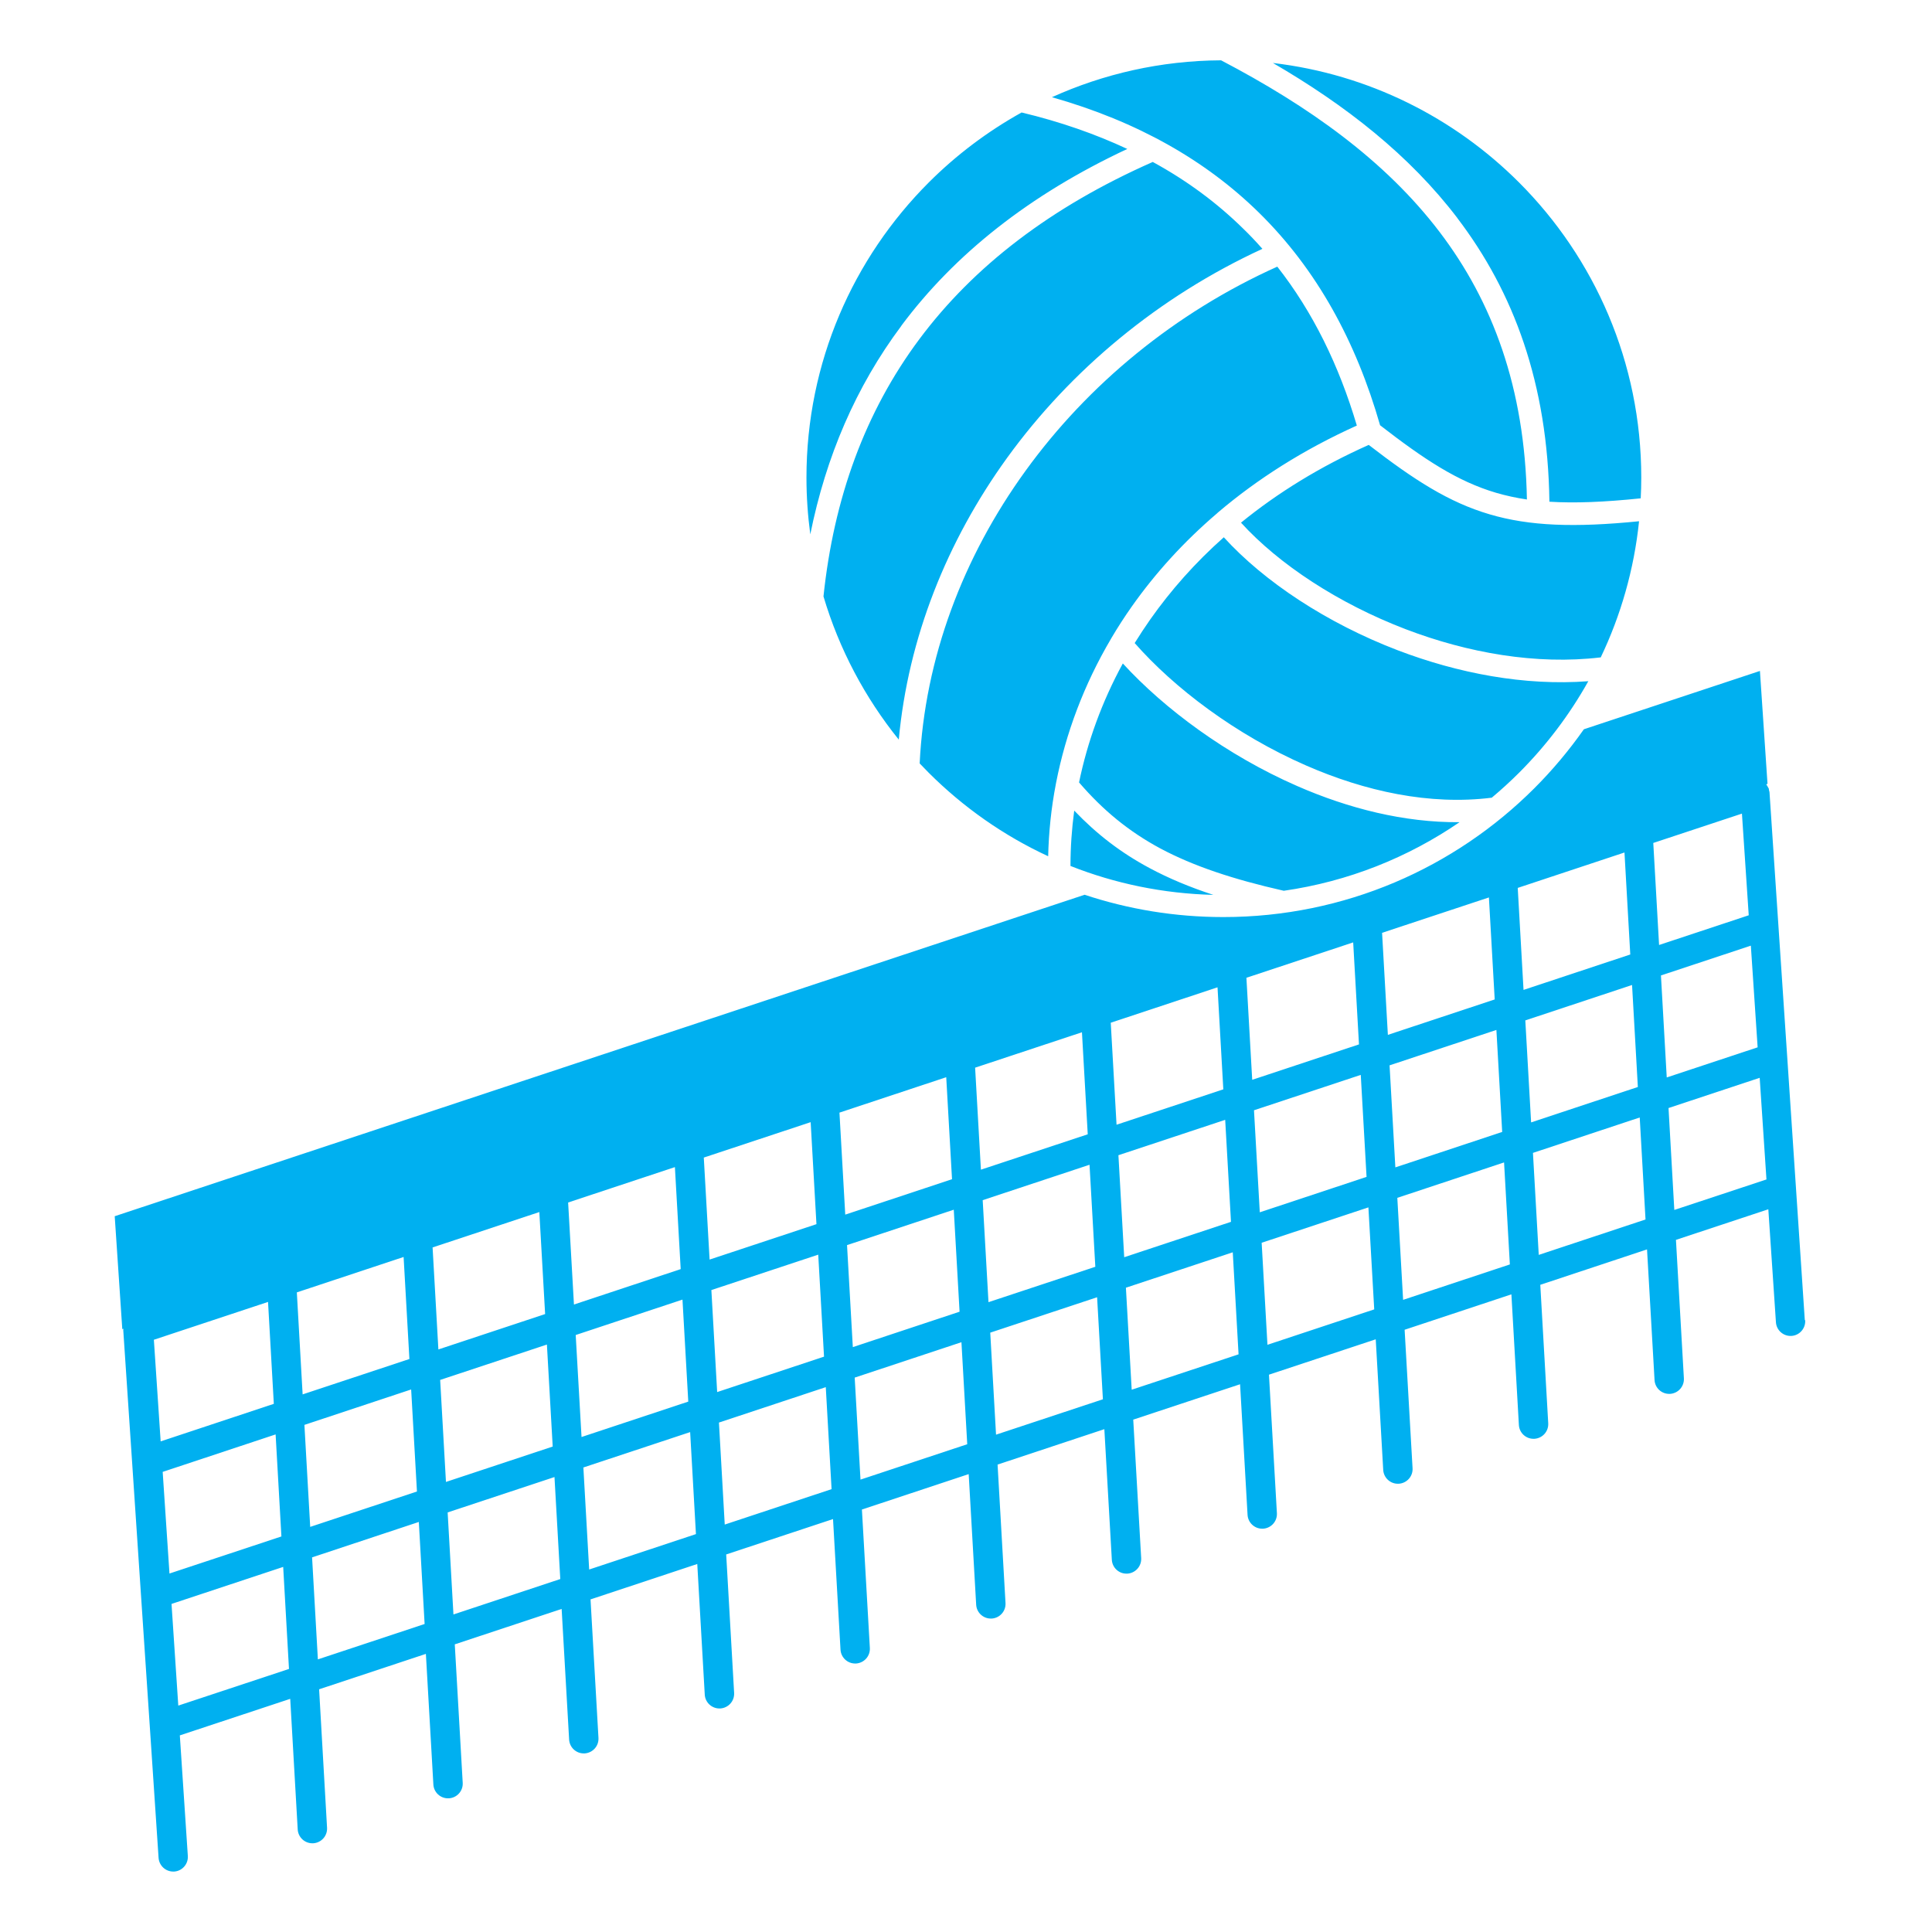 <?xml version="1.0" encoding="UTF-8"?> <svg xmlns="http://www.w3.org/2000/svg" width="64" height="64" viewBox="0 0 64 64" fill="none"><path d="M53.022 21.777C50.886 22.031 48.617 21.627 46.567 20.844C44.336 19.99 42.368 18.696 41.11 17.314C42.321 16.327 43.73 15.456 45.341 14.738C46.842 15.896 47.991 16.64 49.35 17.039C50.665 17.426 52.148 17.482 54.296 17.267C54.13 18.868 53.69 20.389 53.025 21.78L53.022 21.777ZM49.421 26.421C49.731 26.161 50.032 25.886 50.319 25.6C51.217 24.702 51.991 23.683 52.615 22.566C50.499 22.726 48.298 22.303 46.301 21.541C43.955 20.643 41.878 19.269 40.54 17.798C39.591 18.64 38.782 19.556 38.102 20.522C37.922 20.779 37.751 21.039 37.588 21.302C38.894 22.791 40.938 24.341 43.264 25.357C45.214 26.211 47.359 26.684 49.421 26.424L49.421 26.421ZM38.088 28.76C37.13 28.249 36.327 27.629 35.585 26.852C35.503 27.464 35.461 28.075 35.461 28.686C36.933 29.268 38.525 29.602 40.194 29.644C39.411 29.387 38.717 29.097 38.088 28.76ZM48.345 27.236C46.514 27.251 44.667 26.781 42.968 26.037C40.637 25.018 38.572 23.482 37.195 21.978C36.504 23.245 36.022 24.575 35.745 25.919C36.539 26.843 37.393 27.543 38.436 28.105C39.532 28.689 40.844 29.127 42.528 29.508C44.664 29.201 46.641 28.406 48.345 27.239V27.236ZM34.722 28.367C34.74 27.573 34.822 26.772 34.976 25.975C34.979 25.96 34.982 25.942 34.985 25.927C35.304 24.294 35.907 22.681 36.802 21.163C36.808 21.154 36.811 21.145 36.817 21.136C37.026 20.782 37.251 20.433 37.493 20.09C38.27 18.989 39.21 17.949 40.321 17.001C40.327 16.995 40.333 16.989 40.339 16.983C40.344 16.98 40.347 16.974 40.353 16.971C41.653 15.867 43.184 14.892 44.947 14.097C44.356 12.106 43.494 10.34 42.312 8.833C38.929 10.354 36.046 12.729 33.969 15.601C31.901 18.457 30.633 21.804 30.465 25.289C30.562 25.392 30.663 25.496 30.763 25.596C31.904 26.736 33.242 27.679 34.722 28.364L34.722 28.367ZM29.859 10.789C31.626 8.42 34.099 6.452 37.343 4.934C36.288 4.441 35.124 4.033 33.842 3.726C32.71 4.355 31.673 5.138 30.766 6.045C28.264 8.547 26.715 12.003 26.715 15.822C26.715 16.46 26.76 17.087 26.842 17.701C27.36 15.125 28.352 12.809 29.862 10.789L29.859 10.789ZM41.818 8.242C41.614 8.012 41.402 7.785 41.177 7.569C40.317 6.724 39.325 5.986 38.187 5.365C34.798 6.86 32.246 8.833 30.455 11.235C28.653 13.651 27.619 16.511 27.279 19.757C27.799 21.509 28.656 23.116 29.773 24.501C30.083 21.14 31.362 17.932 33.362 15.166C35.475 12.248 38.391 9.823 41.815 8.245L41.818 8.242ZM45.718 14.088C47.187 15.226 48.288 15.949 49.559 16.324C49.884 16.419 50.221 16.493 50.581 16.546C50.513 12.842 49.438 9.982 47.686 7.681C45.878 5.306 43.343 3.513 40.45 1.998C38.453 2.009 36.556 2.447 34.846 3.22C37.694 4.027 39.951 5.324 41.7 7.04C43.617 8.922 44.92 11.303 45.718 14.091V14.088ZM48.28 7.229C50.138 9.669 51.273 12.7 51.326 16.62C52.174 16.673 53.151 16.632 54.351 16.508C54.363 16.28 54.369 16.05 54.369 15.819C54.369 12.003 52.821 8.544 50.318 6.042C48.176 3.9 45.334 2.458 42.167 2.086C44.575 3.486 46.687 5.135 48.28 7.226L48.28 7.229ZM59.799 43.737C59.816 44.005 59.613 44.236 59.347 44.254C59.078 44.271 58.847 44.068 58.83 43.802L58.578 40.059L55.518 41.072L55.781 45.66C55.795 45.928 55.592 46.156 55.323 46.174H55.293C55.036 46.174 54.823 45.973 54.809 45.716L54.56 41.388L51.024 42.561L51.287 47.148C51.302 47.417 51.098 47.645 50.829 47.662H50.799C50.542 47.662 50.33 47.462 50.315 47.205L50.067 42.877L46.53 44.05L46.793 48.637C46.808 48.906 46.604 49.133 46.335 49.151H46.306C46.049 49.151 45.836 48.95 45.821 48.693L45.573 44.366L42.036 45.538L42.299 50.126C42.314 50.395 42.11 50.622 41.842 50.64H41.812C41.555 50.64 41.342 50.439 41.327 50.182L41.079 45.855L37.54 47.027L37.803 51.615C37.818 51.883 37.614 52.111 37.345 52.129H37.315C37.058 52.129 36.846 51.928 36.831 51.671L36.583 47.343L33.046 48.516L33.309 53.103C33.324 53.372 33.12 53.6 32.851 53.617H32.822C32.565 53.617 32.352 53.416 32.337 53.16L32.089 48.832L28.552 50.005L28.815 54.592C28.83 54.861 28.626 55.088 28.357 55.106H28.328C28.071 55.106 27.858 54.905 27.843 54.648L27.595 50.321L24.056 51.493L24.319 56.081C24.333 56.35 24.13 56.577 23.861 56.595H23.831C23.574 56.595 23.361 56.394 23.346 56.137L23.098 51.809L19.562 52.982L19.825 57.57C19.84 57.839 19.636 58.066 19.367 58.084H19.337C19.08 58.084 18.868 57.883 18.853 57.626L18.605 53.298L15.065 54.471L15.328 59.059C15.343 59.327 15.139 59.555 14.87 59.572H14.841C14.584 59.572 14.371 59.372 14.356 59.115L14.108 54.787L10.571 55.96L10.834 60.547C10.849 60.816 10.645 61.044 10.376 61.061H10.347C10.09 61.061 9.877 60.86 9.862 60.603L9.614 56.276L5.957 57.487L6.222 61.481C6.24 61.749 6.036 61.98 5.77 61.998H5.738C5.484 61.998 5.271 61.8 5.253 61.543L4.961 57.174L4.668 52.802L4.376 48.433L4.083 44.061C4.083 44.05 4.089 44.038 4.089 44.026V44.017L4.051 44.029L3.8 40.289L35.929 29.64C37.374 30.119 38.919 30.379 40.523 30.379C44.547 30.379 48.191 28.748 50.829 26.11C51.431 25.508 51.978 24.855 52.468 24.158L58.3 22.226L58.551 25.966L58.51 25.98C58.516 25.989 58.519 25.998 58.525 26.007C58.543 26.034 58.56 26.06 58.575 26.093C58.581 26.105 58.59 26.11 58.593 26.122C58.599 26.143 58.596 26.164 58.602 26.184C58.605 26.205 58.617 26.223 58.617 26.243L58.909 30.615L59.202 34.984L59.494 39.356L59.786 43.725L59.799 43.737ZM9.071 46.508L8.879 43.128L5.097 44.381L5.322 47.748L9.071 46.504L9.071 46.508ZM10.025 46.191L13.562 45.019L13.37 41.639L9.833 42.812L10.025 46.191ZM14.519 44.703L18.058 43.53L17.866 40.151L14.33 41.323L14.522 44.703H14.519ZM19.013 43.214L22.549 42.041L22.357 38.662L18.82 39.834L19.013 43.214ZM23.506 41.725L27.046 40.552L26.854 37.173L23.314 38.346L23.506 41.725ZM28 40.236L31.537 39.063L31.345 35.684L27.808 36.857L28 40.236ZM32.494 38.747L36.033 37.575L35.841 34.195L32.302 35.368L32.494 38.747ZM36.987 37.258L40.524 36.086L40.332 32.706L36.795 33.879L36.987 37.258ZM41.481 35.77L45.018 34.597L44.826 31.218L41.289 32.39L41.481 35.77ZM45.975 34.281L49.514 33.108L49.322 29.729L45.783 30.901L45.975 34.281ZM50.469 32.792L54.005 31.619L53.813 28.24L50.277 29.413L50.469 32.792ZM54.962 31.303L57.929 30.32L57.704 26.952L54.767 27.924L54.959 31.303L54.962 31.303ZM9.322 50.897L9.13 47.517L5.389 48.758L5.614 52.125L9.322 50.897ZM10.276 50.58L13.812 49.408L13.62 46.028L10.084 47.201L10.276 50.58ZM14.77 49.092L18.309 47.919L18.117 44.54L14.581 45.712L14.773 49.092H14.77ZM19.264 47.603L22.8 46.43L22.608 43.051L19.071 44.224L19.264 47.603ZM23.757 46.114L27.297 44.941L27.105 41.562L23.565 42.735L23.757 46.114ZM28.251 44.625L31.787 43.452L31.595 40.073L28.059 41.246L28.251 44.625ZM32.745 43.136L36.284 41.964L36.092 38.584L32.553 39.757L32.745 43.136ZM37.238 41.648L40.778 40.475L40.586 37.096L37.049 38.268L37.241 41.648H37.238ZM41.732 40.159L45.269 38.986L45.077 35.607L41.54 36.779L41.732 40.159ZM46.226 38.67L49.762 37.497L49.57 34.118L46.031 35.291L46.223 38.67H46.226ZM50.72 37.181L54.256 36.008L54.064 32.629L50.528 33.802L50.72 37.181ZM55.213 35.692L58.224 34.694L57.999 31.326L55.021 32.313L55.213 35.692ZM9.573 55.286L9.381 51.906L5.682 53.132L5.906 56.5L9.573 55.286ZM14.066 53.797L13.874 50.417L10.338 51.59L10.53 54.969L14.066 53.797ZM18.56 52.308L18.368 48.929L14.829 50.101L15.021 53.481L18.56 52.308ZM23.054 50.819L22.862 47.44L19.325 48.612L19.517 51.992L23.054 50.819ZM27.547 49.33L27.355 45.951L23.816 47.124L24.008 50.503L27.547 49.33ZM32.041 47.842L31.849 44.462L28.313 45.635L28.505 49.014L32.041 47.842ZM36.535 46.353L36.343 42.973L32.803 44.146L32.995 47.525L36.535 46.353ZM41.029 44.864L40.837 41.484L37.297 42.657L37.489 46.036L41.029 44.864ZM45.523 43.375L45.33 39.996L41.794 41.168L41.986 44.548L45.523 43.375ZM50.016 41.886L49.824 38.507L46.288 39.68L46.48 43.059L50.016 41.886ZM54.51 40.397L54.318 37.018L50.781 38.191L50.973 41.57L54.51 40.397ZM55.464 40.081L58.516 39.071L58.292 35.704L55.272 36.705L55.464 40.084L55.464 40.081Z" fill="#00B0F0"></path></svg> 
